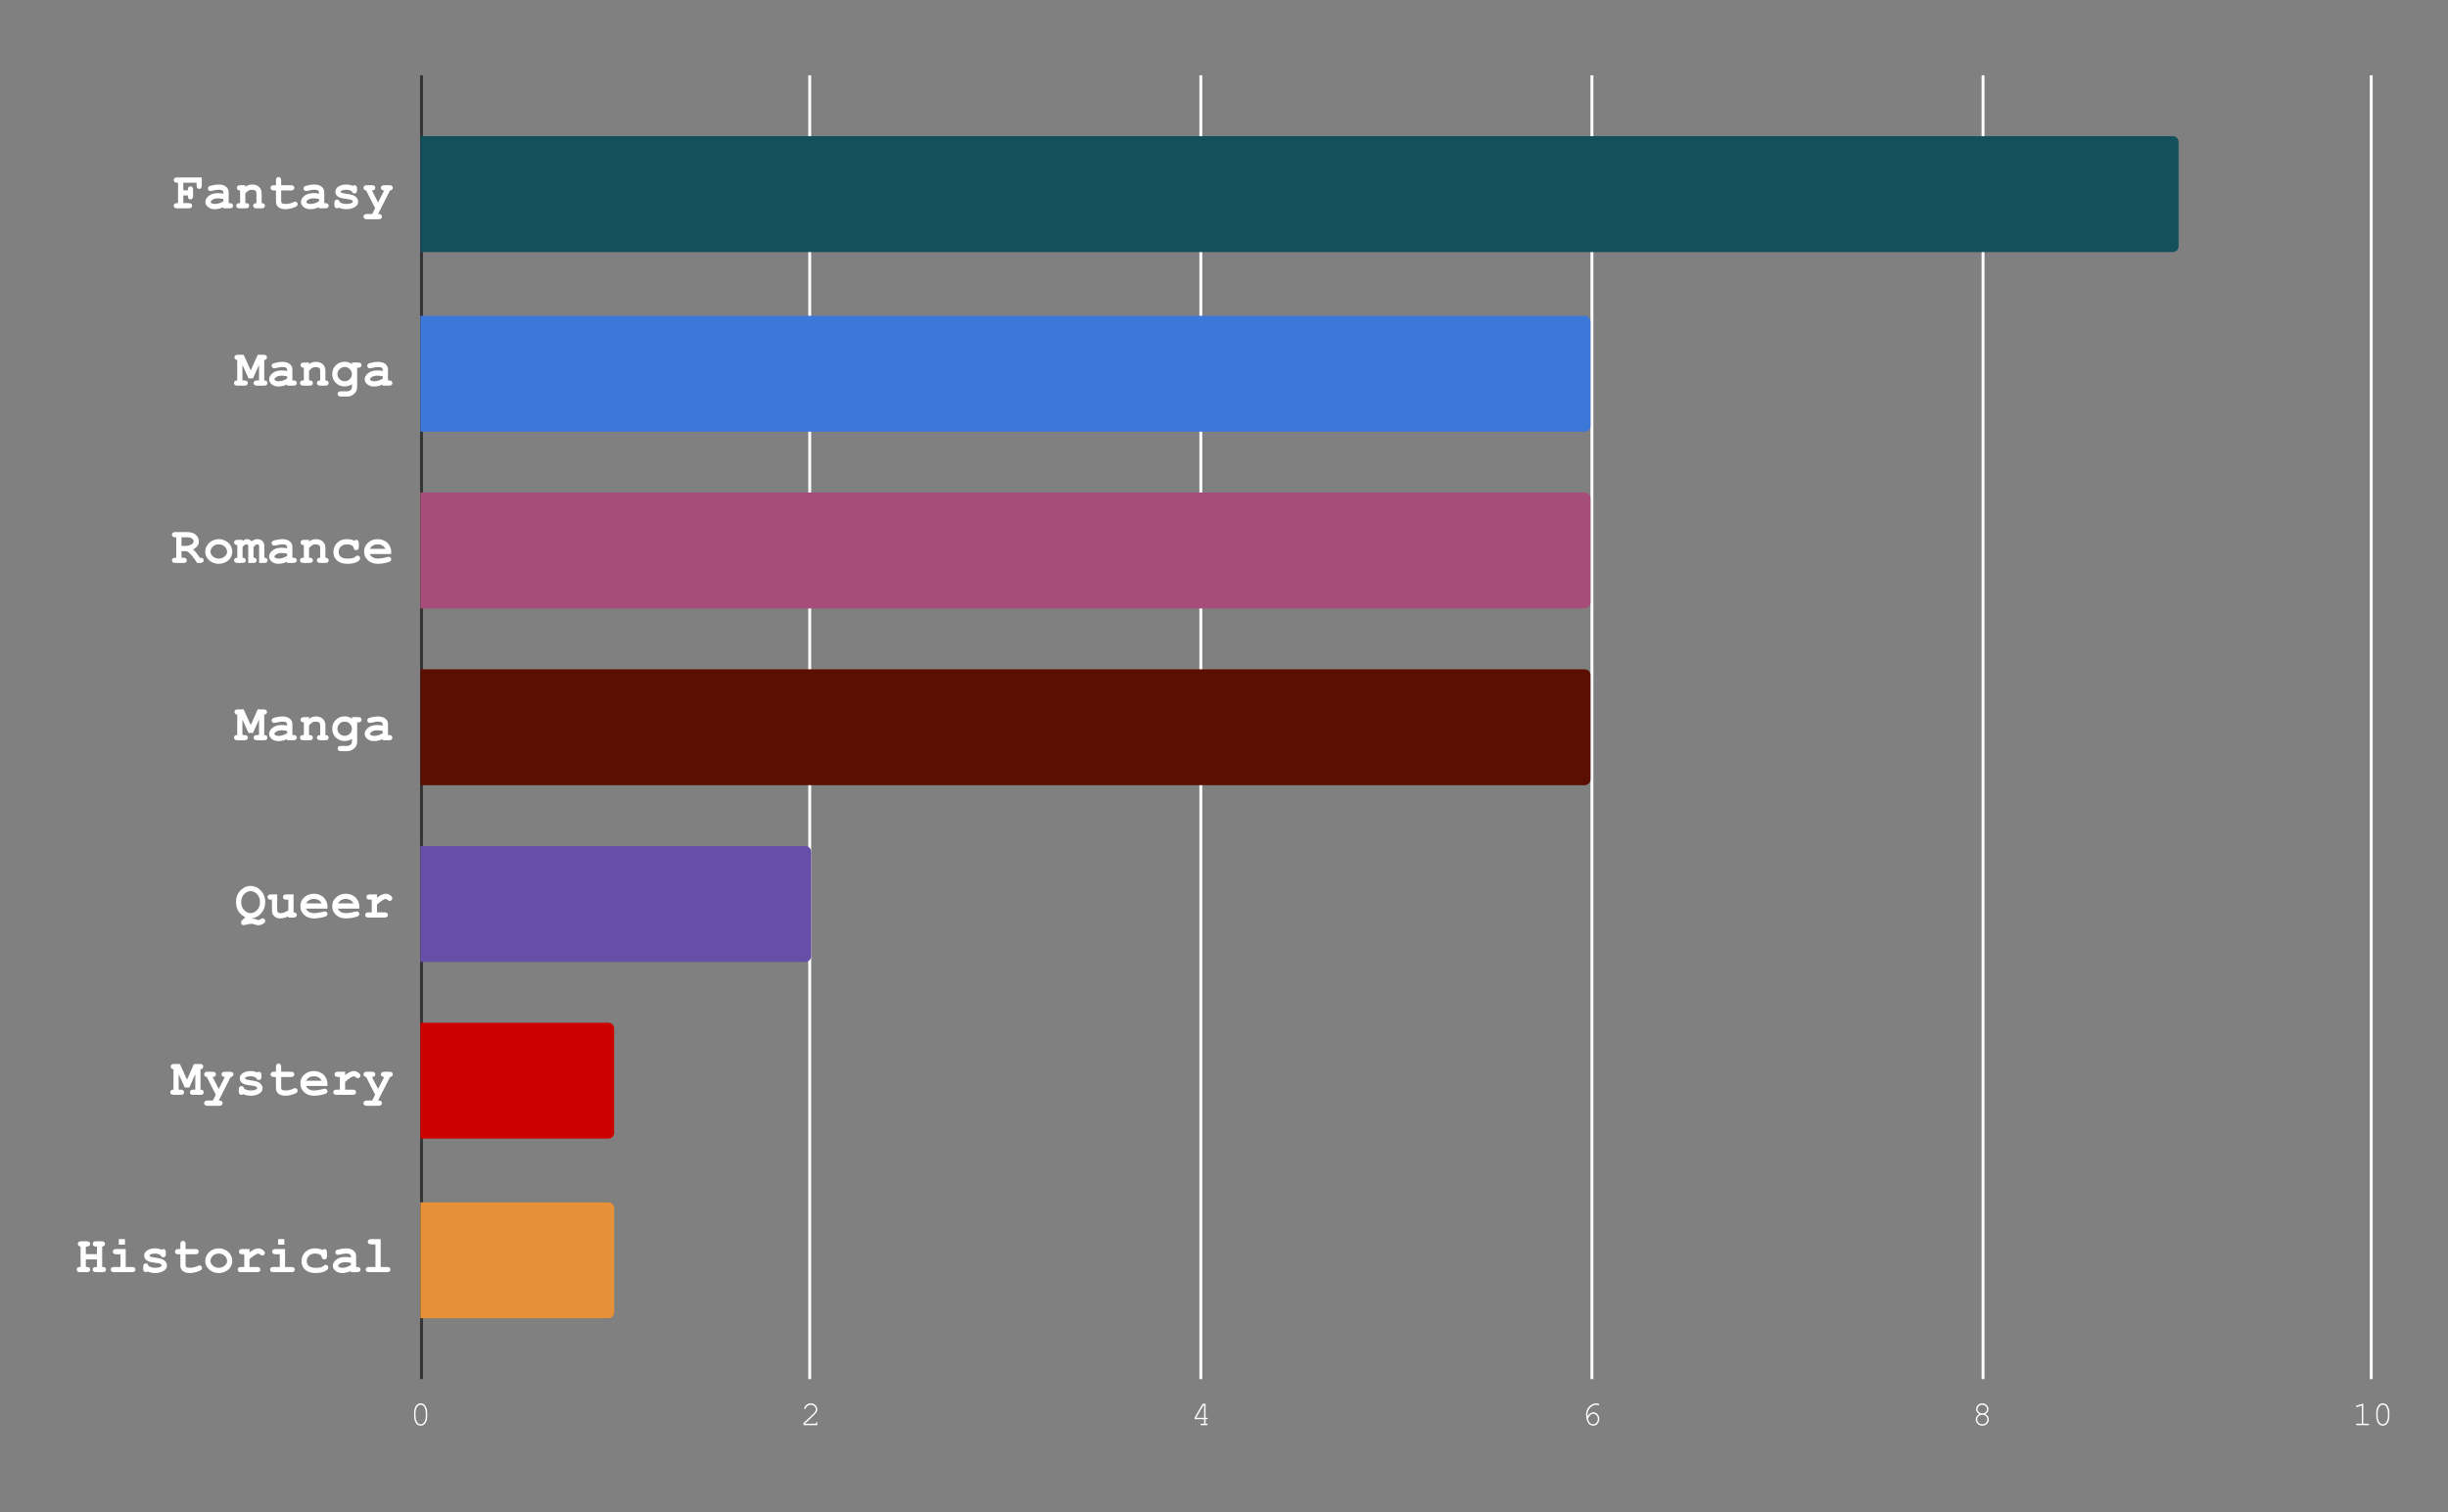 <svg version="1.1" viewBox="0.0 0.0 845.0 522.0" fill="none" stroke="none" stroke-linecap="square" stroke-miterlimit="10" width="845" height="522" xmlns:xlink="http://www.w3.org/1999/xlink" xmlns="http://www.w3.org/2000/svg"><rect x="0.0" y="0.0" width="845.0" height="522.0" fill="#808080" stroke="none"/><path fill="#ffffff" fill-opacity="0.0" d="M0 0L845.0 0L845.0 522.0L0 522.0L0 0Z" fill-rule="nonzero"/><path stroke="#333333" stroke-width="1.0" stroke-linecap="butt" d="M145.5 26.5L145.5 475.5" fill-rule="nonzero"/><path stroke="#ffffff" stroke-width="1.0" stroke-linecap="butt" d="M279.5 26.5L279.5 475.5" fill-rule="nonzero"/><path stroke="#ffffff" stroke-width="1.0" stroke-linecap="butt" d="M414.5 26.5L414.5 475.5" fill-rule="nonzero"/><path stroke="#ffffff" stroke-width="1.0" stroke-linecap="butt" d="M549.5 26.5L549.5 475.5" fill-rule="nonzero"/><path stroke="#ffffff" stroke-width="1.0" stroke-linecap="butt" d="M684.5 26.5L684.5 475.5" fill-rule="nonzero"/><path stroke="#ffffff" stroke-width="1.0" stroke-linecap="butt" d="M818.5 26.5L818.5 475.5" fill-rule="nonzero"/><clipPath id="id_0"><path d="M145.1 26.1L818.9 26.1L818.9 475.9L145.1 475.9L145.1 26.1Z" clip-rule="nonzero"/></clipPath><path stroke="#000000" stroke-width="2.0" stroke-linecap="butt" stroke-opacity="0.0" clip-path="url(#id_0)" d="M145.0 87.0L145.0 47.0L750.0 47.0C751.105 47.0 752.0 47.895 752.0 49.0L752.0 85.0C752.0 86.105 751.105 87.0 750.0 87.0Z" fill-rule="nonzero"/><path fill="#134f5c" clip-path="url(#id_0)" d="M145.0 87.0L145.0 47.0L750.0 47.0C751.105 47.0 752.0 47.895 752.0 49.0L752.0 85.0C752.0 86.105 751.105 87.0 750.0 87.0Z" fill-rule="nonzero"/><path stroke="#000000" stroke-width="2.0" stroke-linecap="butt" stroke-opacity="0.0" clip-path="url(#id_0)" d="M145.0 149.0L145.0 109.0L547.0 109.0C548.105 109.0 549.0 109.895 549.0 111.0L549.0 147.0C549.0 148.105 548.105 149.0 547.0 149.0Z" fill-rule="nonzero"/><path fill="#3c78d8" clip-path="url(#id_0)" d="M145.0 149.0L145.0 109.0L547.0 109.0C548.105 109.0 549.0 109.895 549.0 111.0L549.0 147.0C549.0 148.105 548.105 149.0 547.0 149.0Z" fill-rule="nonzero"/><path stroke="#000000" stroke-width="2.0" stroke-linecap="butt" stroke-opacity="0.0" clip-path="url(#id_0)" d="M145.0 210.0L145.0 170.0L547.0 170.0C548.105 170.0 549.0 170.895 549.0 172.0L549.0 208.0C549.0 209.105 548.105 210.0 547.0 210.0Z" fill-rule="nonzero"/><path fill="#a64d79" clip-path="url(#id_0)" d="M145.0 210.0L145.0 170.0L547.0 170.0C548.105 170.0 549.0 170.895 549.0 172.0L549.0 208.0C549.0 209.105 548.105 210.0 547.0 210.0Z" fill-rule="nonzero"/><path stroke="#000000" stroke-width="2.0" stroke-linecap="butt" stroke-opacity="0.0" clip-path="url(#id_0)" d="M145.0 271.0L145.0 231.0L547.0 231.0C548.105 231.0 549.0 231.895 549.0 233.0L549.0 269.0C549.0 270.105 548.105 271.0 547.0 271.0Z" fill-rule="nonzero"/><path fill="#5b0f00" clip-path="url(#id_0)" d="M145.0 271.0L145.0 231.0L547.0 231.0C548.105 231.0 549.0 231.895 549.0 233.0L549.0 269.0C549.0 270.105 548.105 271.0 547.0 271.0Z" fill-rule="nonzero"/><path stroke="#000000" stroke-width="2.0" stroke-linecap="butt" stroke-opacity="0.0" clip-path="url(#id_0)" d="M145.0 332.0L145.0 292.0L278.0 292.0C279.105 292.0 280.0 292.895 280.0 294.0L280.0 330.0C280.0 331.105 279.105 332.0 278.0 332.0Z" fill-rule="nonzero"/><path fill="#674ea7" clip-path="url(#id_0)" d="M145.0 332.0L145.0 292.0L278.0 292.0C279.105 292.0 280.0 292.895 280.0 294.0L280.0 330.0C280.0 331.105 279.105 332.0 278.0 332.0Z" fill-rule="nonzero"/><path stroke="#000000" stroke-width="2.0" stroke-linecap="butt" stroke-opacity="0.0" clip-path="url(#id_0)" d="M145.0 393.0L145.0 353.0L210.0 353.0C211.105 353.0 212.0 353.895 212.0 355.0L212.0 391.0C212.0 392.105 211.105 393.0 210.0 393.0Z" fill-rule="nonzero"/><path fill="#cc0000" clip-path="url(#id_0)" d="M145.0 393.0L145.0 353.0L210.0 353.0C211.105 353.0 212.0 353.895 212.0 355.0L212.0 391.0C212.0 392.105 211.105 393.0 210.0 393.0Z" fill-rule="nonzero"/><path stroke="#000000" stroke-width="2.0" stroke-linecap="butt" stroke-opacity="0.0" clip-path="url(#id_0)" d="M145.0 455.0L145.0 415.0L210.0 415.0C211.105 415.0 212.0 415.895 212.0 417.0L212.0 453.0C212.0 454.105 211.105 455.0 210.0 455.0Z" fill-rule="nonzero"/><path fill="#e69138" clip-path="url(#id_0)" d="M145.0 455.0L145.0 415.0L210.0 415.0C211.105 415.0 212.0 415.895 212.0 417.0L212.0 453.0C212.0 454.105 211.105 455.0 210.0 455.0Z" fill-rule="nonzero"/><path fill="#ffffff" d="M63.272 67.471L63.272 70.111L65.116 70.111Q65.756 70.111 66.037 70.361Q66.319 70.611 66.319 71.018Q66.319 71.408 66.037 71.658Q65.756 71.908 65.116 71.908L61.178 71.908Q60.538 71.908 60.256 71.658Q59.975 71.408 59.975 71.002Q59.975 70.611 60.256 70.361Q60.538 70.111 61.178 70.111L61.459 70.111L61.459 63.064L61.178 63.064Q60.538 63.064 60.256 62.814Q59.975 62.549 59.975 62.158Q59.975 61.752 60.256 61.502Q60.538 61.252 61.178 61.252L69.662 61.252L69.662 64.002Q69.662 64.643 69.412 64.924Q69.162 65.205 68.756 65.205Q68.366 65.205 68.116 64.939Q67.866 64.658 67.866 64.002L67.866 63.064L63.272 63.064L63.272 65.674L64.85 65.674Q64.85 64.971 64.975 64.768Q65.256 64.33 65.756 64.33Q66.147 64.33 66.397 64.611Q66.647 64.893 66.647 65.533L66.647 67.611Q66.647 68.268 66.397 68.549Q66.147 68.814 65.741 68.814Q65.256 68.814 64.975 68.377Q64.85 68.174 64.85 67.471L63.272 67.471ZM77.116 71.908L77.116 71.486Q76.444 71.846 75.631 72.018Q74.819 72.205 74.147 72.205Q72.694 72.205 71.787 71.439Q70.881 70.674 70.881 69.736Q70.881 68.596 72.037 67.627Q73.194 66.658 75.241 66.658Q76.053 66.658 77.116 66.83L77.116 66.408Q77.116 66.002 76.772 65.752Q76.428 65.486 75.459 65.486Q74.647 65.486 73.381 65.814Q72.897 65.924 72.647 65.924Q72.287 65.924 72.022 65.674Q71.772 65.408 71.772 65.002Q71.772 64.768 71.866 64.611Q71.959 64.439 72.116 64.346Q72.272 64.236 72.772 64.096Q73.444 63.908 74.131 63.799Q74.834 63.689 75.397 63.689Q77.069 63.689 77.991 64.424Q78.928 65.143 78.928 66.393L78.928 70.111L79.225 70.111Q79.881 70.111 80.162 70.361Q80.444 70.611 80.444 71.018Q80.444 71.408 80.162 71.658Q79.881 71.908 79.225 71.908L77.116 71.908ZM77.116 68.689Q76.037 68.471 75.131 68.471Q74.022 68.471 73.241 69.002Q72.741 69.346 72.741 69.705Q72.741 69.955 72.991 70.111Q73.428 70.408 74.194 70.408Q74.834 70.408 75.647 70.158Q76.475 69.893 77.116 69.455L77.116 68.689ZM84.678 63.924L84.678 64.533Q85.162 64.111 85.756 63.908Q86.35 63.689 87.053 63.689Q88.647 63.689 89.584 64.689Q90.319 65.471 90.319 66.752L90.319 70.111Q90.897 70.111 91.162 70.361Q91.444 70.611 91.444 71.018Q91.444 71.408 91.162 71.658Q90.881 71.908 90.225 71.908L88.6 71.908Q87.959 71.908 87.678 71.658Q87.397 71.408 87.397 71.002Q87.397 70.611 87.662 70.361Q87.944 70.111 88.522 70.111L88.522 66.705Q88.522 66.111 88.209 65.846Q87.787 65.486 86.959 65.486Q86.334 65.486 85.866 65.736Q85.397 65.971 84.678 66.752L84.678 70.111Q85.366 70.111 85.569 70.236Q86.006 70.502 86.006 71.018Q86.006 71.408 85.725 71.658Q85.444 71.908 84.803 71.908L82.756 71.908Q82.1 71.908 81.819 71.658Q81.553 71.408 81.553 71.002Q81.553 70.518 81.975 70.236Q82.178 70.111 82.881 70.111L82.881 65.736Q82.303 65.736 82.022 65.486Q81.756 65.221 81.756 64.83Q81.756 64.424 82.037 64.174Q82.319 63.924 82.959 63.924L84.678 63.924ZM97.053 65.736L97.053 69.346Q97.053 69.924 97.287 70.111Q97.662 70.393 98.616 70.393Q99.991 70.393 101.162 69.814Q101.616 69.58 101.866 69.58Q102.209 69.58 102.475 69.846Q102.741 70.111 102.741 70.486Q102.741 70.83 102.459 71.096Q102.022 71.502 100.756 71.861Q99.491 72.205 98.616 72.205Q96.928 72.205 96.084 71.486Q95.256 70.752 95.256 69.689L95.256 65.736L94.6 65.736Q93.959 65.736 93.678 65.486Q93.397 65.221 93.397 64.83Q93.397 64.424 93.678 64.174Q93.959 63.924 94.6 63.924L95.256 63.924L95.256 62.299Q95.256 61.658 95.506 61.377Q95.756 61.096 96.162 61.096Q96.553 61.096 96.803 61.377Q97.053 61.658 97.053 62.299L97.053 63.924L100.381 63.924Q101.037 63.924 101.319 64.174Q101.6 64.424 101.6 64.83Q101.6 65.221 101.319 65.486Q101.037 65.736 100.381 65.736L97.053 65.736ZM110.116 71.908L110.116 71.486Q109.444 71.846 108.631 72.018Q107.819 72.205 107.147 72.205Q105.694 72.205 104.787 71.439Q103.881 70.674 103.881 69.736Q103.881 68.596 105.037 67.627Q106.194 66.658 108.241 66.658Q109.053 66.658 110.116 66.83L110.116 66.408Q110.116 66.002 109.772 65.752Q109.428 65.486 108.459 65.486Q107.647 65.486 106.381 65.814Q105.897 65.924 105.647 65.924Q105.287 65.924 105.022 65.674Q104.772 65.408 104.772 65.002Q104.772 64.768 104.866 64.611Q104.959 64.439 105.116 64.346Q105.272 64.236 105.772 64.096Q106.444 63.908 107.131 63.799Q107.834 63.689 108.397 63.689Q110.069 63.689 110.991 64.424Q111.928 65.143 111.928 66.393L111.928 70.111L112.225 70.111Q112.881 70.111 113.162 70.361Q113.444 70.611 113.444 71.018Q113.444 71.408 113.162 71.658Q112.881 71.908 112.225 71.908L110.116 71.908ZM110.116 68.689Q109.037 68.471 108.131 68.471Q107.022 68.471 106.241 69.002Q105.741 69.346 105.741 69.705Q105.741 69.955 105.991 70.111Q106.428 70.408 107.194 70.408Q107.834 70.408 108.647 70.158Q109.475 69.893 110.116 69.455L110.116 68.689ZM121.444 66.033Q121.006 65.768 120.522 65.627Q120.037 65.486 119.522 65.486Q118.475 65.486 117.85 65.83Q117.584 65.986 117.584 66.158Q117.584 66.361 117.944 66.549Q118.225 66.689 119.209 66.83Q121.006 67.08 121.709 67.314Q122.631 67.643 123.131 68.283Q123.631 68.924 123.631 69.643Q123.631 70.611 122.772 71.252Q121.553 72.205 119.6 72.205Q118.819 72.205 118.147 72.064Q117.491 71.924 116.944 71.658Q116.803 71.783 116.647 71.846Q116.506 71.893 116.35 71.893Q115.928 71.893 115.678 71.627Q115.428 71.346 115.428 70.689L115.428 70.096Q115.428 69.439 115.678 69.158Q115.928 68.877 116.334 68.877Q116.662 68.877 116.881 69.064Q117.1 69.252 117.225 69.689Q117.631 70.033 118.209 70.221Q118.787 70.393 119.553 70.393Q120.787 70.393 121.475 70.002Q121.803 69.814 121.803 69.611Q121.803 69.252 121.334 69.018Q120.866 68.799 119.412 68.643Q117.241 68.408 116.506 67.752Q115.772 67.111 115.772 66.174Q115.772 65.205 116.6 64.564Q117.709 63.689 119.491 63.689Q120.116 63.689 120.694 63.814Q121.272 63.924 121.803 64.174Q121.959 64.049 122.1 63.986Q122.256 63.924 122.381 63.924Q122.756 63.924 122.991 64.205Q123.241 64.486 123.241 65.127L123.241 65.564Q123.241 66.158 123.1 66.377Q122.819 66.768 122.334 66.768Q122.006 66.768 121.756 66.58Q121.522 66.377 121.444 66.033ZM129.491 71.846L126.381 65.736Q125.928 65.674 125.694 65.439Q125.475 65.189 125.475 64.83Q125.475 64.424 125.756 64.174Q126.037 63.924 126.678 63.924L128.319 63.924Q128.975 63.924 129.256 64.174Q129.537 64.424 129.537 64.83Q129.537 65.221 129.256 65.486Q128.975 65.736 128.381 65.736L130.506 69.861L132.616 65.736Q132.037 65.736 131.756 65.486Q131.475 65.221 131.475 64.83Q131.475 64.424 131.756 64.174Q132.037 63.924 132.678 63.924L134.381 63.924Q135.022 63.924 135.303 64.174Q135.584 64.424 135.584 64.83Q135.584 65.189 135.334 65.439Q135.1 65.689 134.631 65.736L130.506 73.861Q131.178 73.861 131.397 74.002Q131.819 74.268 131.819 74.768Q131.819 75.174 131.537 75.424Q131.256 75.674 130.616 75.674L126.678 75.674Q126.037 75.674 125.756 75.424Q125.475 75.174 125.475 74.768Q125.475 74.377 125.756 74.111Q126.037 73.861 126.678 73.861L128.475 73.861L129.491 71.846Z" fill-rule="nonzero"/><path fill="#ffffff" d="M83.678 125.934L83.678 131.309L84.334 131.309Q84.991 131.309 85.256 131.559Q85.537 131.809 85.537 132.215Q85.537 132.605 85.256 132.855Q84.991 133.105 84.334 133.105L81.975 133.105Q81.319 133.105 81.053 132.855Q80.772 132.605 80.772 132.199Q80.772 131.809 81.053 131.559Q81.319 131.309 81.881 131.309L81.881 124.262Q81.412 124.215 81.162 123.965Q80.928 123.715 80.928 123.355Q80.928 122.949 81.194 122.699Q81.475 122.449 82.131 122.449L84.1 122.449L86.553 127.871L88.959 122.449L90.959 122.449Q91.616 122.449 91.881 122.699Q92.162 122.949 92.162 123.355Q92.162 123.715 91.912 123.965Q91.678 124.215 91.209 124.262L91.209 131.309Q91.772 131.309 92.037 131.559Q92.319 131.809 92.319 132.215Q92.319 132.605 92.037 132.855Q91.772 133.105 91.116 133.105L88.741 133.105Q88.1 133.105 87.819 132.855Q87.553 132.605 87.553 132.199Q87.553 131.809 87.819 131.559Q88.1 131.309 88.741 131.309L89.412 131.309L89.412 125.934L87.334 130.574L85.772 130.574L83.678 125.934ZM99.116 133.105L99.116 132.684Q98.444 133.043 97.631 133.215Q96.819 133.402 96.147 133.402Q94.694 133.402 93.787 132.637Q92.881 131.871 92.881 130.934Q92.881 129.793 94.037 128.824Q95.194 127.855 97.241 127.855Q98.053 127.855 99.116 128.027L99.116 127.605Q99.116 127.199 98.772 126.949Q98.428 126.684 97.459 126.684Q96.647 126.684 95.381 127.012Q94.897 127.121 94.647 127.121Q94.287 127.121 94.022 126.871Q93.772 126.605 93.772 126.199Q93.772 125.965 93.866 125.809Q93.959 125.637 94.116 125.543Q94.272 125.434 94.772 125.293Q95.444 125.105 96.131 124.996Q96.834 124.887 97.397 124.887Q99.069 124.887 99.991 125.621Q100.928 126.34 100.928 127.59L100.928 131.309L101.225 131.309Q101.881 131.309 102.162 131.559Q102.444 131.809 102.444 132.215Q102.444 132.605 102.162 132.855Q101.881 133.105 101.225 133.105L99.116 133.105ZM99.116 129.887Q98.037 129.668 97.131 129.668Q96.022 129.668 95.241 130.199Q94.741 130.543 94.741 130.902Q94.741 131.152 94.991 131.309Q95.428 131.605 96.194 131.605Q96.834 131.605 97.647 131.355Q98.475 131.09 99.116 130.652L99.116 129.887ZM106.678 125.121L106.678 125.73Q107.162 125.309 107.756 125.105Q108.35 124.887 109.053 124.887Q110.647 124.887 111.584 125.887Q112.319 126.668 112.319 127.949L112.319 131.309Q112.897 131.309 113.162 131.559Q113.444 131.809 113.444 132.215Q113.444 132.605 113.162 132.855Q112.881 133.105 112.225 133.105L110.6 133.105Q109.959 133.105 109.678 132.855Q109.397 132.605 109.397 132.199Q109.397 131.809 109.662 131.559Q109.944 131.309 110.522 131.309L110.522 127.902Q110.522 127.309 110.209 127.043Q109.787 126.684 108.959 126.684Q108.334 126.684 107.866 126.934Q107.397 127.168 106.678 127.949L106.678 131.309Q107.366 131.309 107.569 131.434Q108.006 131.699 108.006 132.215Q108.006 132.605 107.725 132.855Q107.444 133.105 106.803 133.105L104.756 133.105Q104.1 133.105 103.819 132.855Q103.553 132.605 103.553 132.199Q103.553 131.715 103.975 131.434Q104.178 131.309 104.881 131.309L104.881 126.934Q104.303 126.934 104.022 126.684Q103.756 126.418 103.756 126.027Q103.756 125.621 104.037 125.371Q104.319 125.121 104.959 125.121L106.678 125.121ZM121.491 125.668L121.491 125.121L123.6 125.121Q124.241 125.121 124.522 125.371Q124.803 125.621 124.803 126.027Q124.803 126.418 124.522 126.684Q124.241 126.934 123.6 126.934L123.287 126.934L123.287 133.48Q123.287 134.434 122.881 135.137Q122.491 135.855 121.662 136.355Q120.834 136.871 119.803 136.871L117.756 136.871Q117.1 136.871 116.819 136.621Q116.553 136.371 116.553 135.965Q116.553 135.574 116.819 135.309Q117.1 135.059 117.756 135.059L119.741 135.059Q120.569 135.059 121.022 134.605Q121.491 134.168 121.491 133.48L121.491 132.605Q120.881 132.996 120.256 133.184Q119.647 133.371 118.991 133.371Q117.162 133.371 115.912 132.152Q114.678 130.918 114.678 129.121Q114.678 127.309 115.912 126.09Q117.162 124.855 118.991 124.855Q119.678 124.855 120.303 125.059Q120.928 125.262 121.491 125.668ZM121.475 129.121Q121.475 128.121 120.741 127.402Q120.006 126.668 118.975 126.668Q117.944 126.668 117.209 127.402Q116.475 128.121 116.475 129.121Q116.475 130.121 117.209 130.855Q117.944 131.574 118.975 131.574Q120.006 131.574 120.741 130.855Q121.475 130.121 121.475 129.121ZM132.116 133.105L132.116 132.684Q131.444 133.043 130.631 133.215Q129.819 133.402 129.147 133.402Q127.694 133.402 126.787 132.637Q125.881 131.871 125.881 130.934Q125.881 129.793 127.037 128.824Q128.194 127.855 130.241 127.855Q131.053 127.855 132.116 128.027L132.116 127.605Q132.116 127.199 131.772 126.949Q131.428 126.684 130.459 126.684Q129.647 126.684 128.381 127.012Q127.897 127.121 127.647 127.121Q127.287 127.121 127.022 126.871Q126.772 126.605 126.772 126.199Q126.772 125.965 126.866 125.809Q126.959 125.637 127.116 125.543Q127.272 125.434 127.772 125.293Q128.444 125.105 129.131 124.996Q129.834 124.887 130.397 124.887Q132.069 124.887 132.991 125.621Q133.928 126.34 133.928 127.59L133.928 131.309L134.225 131.309Q134.881 131.309 135.162 131.559Q135.444 131.809 135.444 132.215Q135.444 132.605 135.162 132.855Q134.881 133.105 134.225 133.105L132.116 133.105ZM132.116 129.887Q131.037 129.668 130.131 129.668Q129.022 129.668 128.241 130.199Q127.741 130.543 127.741 130.902Q127.741 131.152 127.991 131.309Q128.428 131.605 129.194 131.605Q129.834 131.605 130.647 131.355Q131.475 131.09 132.116 130.652L132.116 129.887Z" fill-rule="nonzero"/><path fill="#ffffff" d="M62.647 190.24L62.647 192.506L63.288 192.506Q63.944 192.506 64.209 192.756Q64.491 193.006 64.491 193.412Q64.491 193.803 64.209 194.053Q63.944 194.303 63.288 194.303L60.553 194.303Q59.913 194.303 59.631 194.053Q59.35 193.803 59.35 193.396Q59.35 193.006 59.631 192.756Q59.913 192.506 60.553 192.506L60.834 192.506L60.834 185.459L60.553 185.459Q59.913 185.459 59.631 185.209Q59.35 184.943 59.35 184.553Q59.35 184.146 59.631 183.896Q59.913 183.646 60.553 183.646L64.631 183.646Q66.537 183.646 67.584 184.6Q68.647 185.537 68.647 186.896Q68.647 187.74 68.147 188.428Q67.662 189.115 66.662 189.646Q67.241 190.146 67.897 190.943Q68.287 191.443 68.975 192.506Q69.662 192.506 69.881 192.646Q70.287 192.912 70.287 193.412Q70.287 193.803 70.006 194.053Q69.741 194.303 69.084 194.303L68.053 194.303Q65.866 190.912 64.428 190.24L62.647 190.24ZM62.647 188.428L64.053 188.428Q64.834 188.428 65.444 188.193Q66.272 187.881 66.553 187.537Q66.85 187.178 66.85 186.834Q66.85 186.318 66.303 185.896Q65.756 185.459 64.709 185.459L62.647 185.459L62.647 188.428ZM80.178 190.459Q80.178 191.506 79.6 192.475Q79.037 193.443 77.897 194.021Q76.756 194.6 75.522 194.6Q74.287 194.6 73.162 194.037Q72.037 193.459 71.444 192.49Q70.85 191.506 70.85 190.443Q70.85 189.365 71.444 188.334Q72.053 187.287 73.162 186.693Q74.287 186.084 75.522 186.084Q76.741 186.084 77.881 186.693Q79.022 187.303 79.6 188.334Q80.178 189.365 80.178 190.459ZM78.381 190.475Q78.381 189.6 77.756 188.865Q76.897 187.881 75.522 187.881Q74.287 187.881 73.475 188.662Q72.662 189.443 72.662 190.475Q72.662 191.318 73.475 192.053Q74.303 192.787 75.522 192.787Q76.725 192.787 77.553 192.053Q78.381 191.318 78.381 190.475ZM83.725 186.318L83.725 186.834Q84.162 186.396 84.506 186.24Q84.866 186.068 85.334 186.068Q85.725 186.068 86.116 186.271Q86.506 186.459 86.881 186.85Q87.334 186.459 87.819 186.271Q88.303 186.084 88.803 186.084Q89.803 186.084 90.428 186.615Q91.256 187.318 91.256 188.459L91.256 192.506Q91.819 192.506 92.084 192.756Q92.366 193.006 92.366 193.412Q92.366 193.803 92.084 194.053Q91.819 194.303 91.162 194.303L89.444 194.303L89.444 188.615Q89.444 188.209 89.287 188.053Q89.147 187.881 88.85 187.881Q88.537 187.881 88.287 188.037Q87.959 188.271 87.506 188.865L87.506 192.506Q88.069 192.506 88.334 192.756Q88.6 193.006 88.6 193.412Q88.6 193.803 88.334 194.053Q88.069 194.303 87.412 194.303L85.694 194.303L85.694 188.615Q85.694 188.209 85.537 188.053Q85.397 187.881 85.084 187.881Q84.772 187.881 84.459 188.084Q84.147 188.287 83.725 188.865L83.725 192.506Q84.287 192.506 84.553 192.756Q84.834 193.006 84.834 193.412Q84.834 193.803 84.553 194.053Q84.287 194.303 83.631 194.303L82.006 194.303Q81.35 194.303 81.084 194.053Q80.803 193.803 80.803 193.396Q80.803 193.006 81.084 192.756Q81.35 192.506 81.912 192.506L81.912 188.131Q81.35 188.131 81.084 187.881Q80.803 187.615 80.803 187.225Q80.803 186.818 81.084 186.568Q81.35 186.318 82.006 186.318L83.725 186.318ZM99.116 194.303L99.116 193.881Q98.444 194.24 97.631 194.412Q96.819 194.6 96.147 194.6Q94.694 194.6 93.787 193.834Q92.881 193.068 92.881 192.131Q92.881 190.99 94.037 190.021Q95.194 189.053 97.241 189.053Q98.053 189.053 99.116 189.225L99.116 188.803Q99.116 188.396 98.772 188.146Q98.428 187.881 97.459 187.881Q96.647 187.881 95.381 188.209Q94.897 188.318 94.647 188.318Q94.287 188.318 94.022 188.068Q93.772 187.803 93.772 187.396Q93.772 187.162 93.866 187.006Q93.959 186.834 94.116 186.74Q94.272 186.631 94.772 186.49Q95.444 186.303 96.131 186.193Q96.834 186.084 97.397 186.084Q99.069 186.084 99.991 186.818Q100.928 187.537 100.928 188.787L100.928 192.506L101.225 192.506Q101.881 192.506 102.162 192.756Q102.444 193.006 102.444 193.412Q102.444 193.803 102.162 194.053Q101.881 194.303 101.225 194.303L99.116 194.303ZM99.116 191.084Q98.037 190.865 97.131 190.865Q96.022 190.865 95.241 191.396Q94.741 191.74 94.741 192.1Q94.741 192.35 94.991 192.506Q95.428 192.803 96.194 192.803Q96.834 192.803 97.647 192.553Q98.475 192.287 99.116 191.85L99.116 191.084ZM106.678 186.318L106.678 186.928Q107.162 186.506 107.756 186.303Q108.35 186.084 109.053 186.084Q110.647 186.084 111.584 187.084Q112.319 187.865 112.319 189.146L112.319 192.506Q112.897 192.506 113.162 192.756Q113.444 193.006 113.444 193.412Q113.444 193.803 113.162 194.053Q112.881 194.303 112.225 194.303L110.6 194.303Q109.959 194.303 109.678 194.053Q109.397 193.803 109.397 193.396Q109.397 193.006 109.662 192.756Q109.944 192.506 110.522 192.506L110.522 189.1Q110.522 188.506 110.209 188.24Q109.787 187.881 108.959 187.881Q108.334 187.881 107.866 188.131Q107.397 188.365 106.678 189.146L106.678 192.506Q107.366 192.506 107.569 192.631Q108.006 192.896 108.006 193.412Q108.006 193.803 107.725 194.053Q107.444 194.303 106.803 194.303L104.756 194.303Q104.1 194.303 103.819 194.053Q103.553 193.803 103.553 193.396Q103.553 192.912 103.975 192.631Q104.178 192.506 104.881 192.506L104.881 188.131Q104.303 188.131 104.022 187.881Q103.756 187.615 103.756 187.225Q103.756 186.818 104.037 186.568Q104.319 186.318 104.959 186.318L106.678 186.318ZM122.303 186.646Q122.631 186.334 122.975 186.334Q123.366 186.334 123.616 186.615Q123.866 186.896 123.866 187.537L123.866 188.693Q123.866 189.35 123.616 189.631Q123.366 189.896 122.959 189.896Q122.584 189.896 122.334 189.678Q122.147 189.521 122.037 189.037Q121.944 188.553 121.537 188.303Q120.819 187.881 119.709 187.881Q118.444 187.881 117.662 188.631Q116.897 189.381 116.897 190.521Q116.897 191.584 117.631 192.193Q118.381 192.803 120.1 192.803Q121.225 192.803 121.928 192.568Q122.35 192.428 122.725 192.1Q123.116 191.756 123.412 191.756Q123.787 191.756 124.053 192.037Q124.319 192.303 124.319 192.662Q124.319 193.271 123.506 193.803Q122.287 194.6 119.959 194.6Q117.85 194.6 116.678 193.725Q115.1 192.568 115.1 190.537Q115.1 188.6 116.381 187.35Q117.662 186.084 119.741 186.084Q120.475 186.084 121.116 186.225Q121.772 186.365 122.303 186.646ZM135.022 191.225L127.631 191.225Q127.912 191.928 128.631 192.365Q129.35 192.787 130.569 192.787Q131.569 192.787 133.225 192.365Q133.912 192.178 134.178 192.178Q134.537 192.178 134.787 192.443Q135.037 192.693 135.037 193.084Q135.037 193.428 134.772 193.678Q134.412 194.006 133.053 194.303Q131.694 194.6 130.428 194.6Q128.272 194.6 126.975 193.381Q125.678 192.146 125.678 190.365Q125.678 188.459 127.084 187.271Q128.491 186.084 130.319 186.084Q131.412 186.084 132.319 186.475Q133.241 186.865 133.694 187.303Q134.334 187.959 134.741 188.912Q135.022 189.584 135.022 190.459L135.022 191.225ZM133.022 189.428Q132.616 188.646 131.944 188.271Q131.272 187.881 130.35 187.881Q129.444 187.881 128.772 188.271Q128.1 188.646 127.678 189.428L133.022 189.428Z" fill-rule="nonzero"/><path fill="#ffffff" d="M83.678 248.328L83.678 253.703L84.334 253.703Q84.991 253.703 85.256 253.953Q85.537 254.203 85.537 254.609Q85.537 255.0 85.256 255.25Q84.991 255.5 84.334 255.5L81.975 255.5Q81.319 255.5 81.053 255.25Q80.772 255.0 80.772 254.594Q80.772 254.203 81.053 253.953Q81.319 253.703 81.881 253.703L81.881 246.656Q81.412 246.609 81.162 246.359Q80.928 246.109 80.928 245.75Q80.928 245.344 81.194 245.094Q81.475 244.844 82.131 244.844L84.1 244.844L86.553 250.266L88.959 244.844L90.959 244.844Q91.616 244.844 91.881 245.094Q92.162 245.344 92.162 245.75Q92.162 246.109 91.912 246.359Q91.678 246.609 91.209 246.656L91.209 253.703Q91.772 253.703 92.037 253.953Q92.319 254.203 92.319 254.609Q92.319 255.0 92.037 255.25Q91.772 255.5 91.116 255.5L88.741 255.5Q88.1 255.5 87.819 255.25Q87.553 255.0 87.553 254.594Q87.553 254.203 87.819 253.953Q88.1 253.703 88.741 253.703L89.412 253.703L89.412 248.328L87.334 252.969L85.772 252.969L83.678 248.328ZM99.116 255.5L99.116 255.078Q98.444 255.438 97.631 255.609Q96.819 255.797 96.147 255.797Q94.694 255.797 93.787 255.031Q92.881 254.266 92.881 253.328Q92.881 252.188 94.037 251.219Q95.194 250.25 97.241 250.25Q98.053 250.25 99.116 250.422L99.116 250.0Q99.116 249.594 98.772 249.344Q98.428 249.078 97.459 249.078Q96.647 249.078 95.381 249.406Q94.897 249.516 94.647 249.516Q94.287 249.516 94.022 249.266Q93.772 249.0 93.772 248.594Q93.772 248.359 93.866 248.203Q93.959 248.031 94.116 247.938Q94.272 247.828 94.772 247.688Q95.444 247.5 96.131 247.391Q96.834 247.281 97.397 247.281Q99.069 247.281 99.991 248.016Q100.928 248.734 100.928 249.984L100.928 253.703L101.225 253.703Q101.881 253.703 102.162 253.953Q102.444 254.203 102.444 254.609Q102.444 255.0 102.162 255.25Q101.881 255.5 101.225 255.5L99.116 255.5ZM99.116 252.281Q98.037 252.062 97.131 252.062Q96.022 252.062 95.241 252.594Q94.741 252.938 94.741 253.297Q94.741 253.547 94.991 253.703Q95.428 254.0 96.194 254.0Q96.834 254.0 97.647 253.75Q98.475 253.484 99.116 253.047L99.116 252.281ZM106.678 247.516L106.678 248.125Q107.162 247.703 107.756 247.5Q108.35 247.281 109.053 247.281Q110.647 247.281 111.584 248.281Q112.319 249.062 112.319 250.344L112.319 253.703Q112.897 253.703 113.162 253.953Q113.444 254.203 113.444 254.609Q113.444 255.0 113.162 255.25Q112.881 255.5 112.225 255.5L110.6 255.5Q109.959 255.5 109.678 255.25Q109.397 255.0 109.397 254.594Q109.397 254.203 109.662 253.953Q109.944 253.703 110.522 253.703L110.522 250.297Q110.522 249.703 110.209 249.438Q109.787 249.078 108.959 249.078Q108.334 249.078 107.866 249.328Q107.397 249.562 106.678 250.344L106.678 253.703Q107.366 253.703 107.569 253.828Q108.006 254.094 108.006 254.609Q108.006 255.0 107.725 255.25Q107.444 255.5 106.803 255.5L104.756 255.5Q104.1 255.5 103.819 255.25Q103.553 255.0 103.553 254.594Q103.553 254.109 103.975 253.828Q104.178 253.703 104.881 253.703L104.881 249.328Q104.303 249.328 104.022 249.078Q103.756 248.812 103.756 248.422Q103.756 248.016 104.037 247.766Q104.319 247.516 104.959 247.516L106.678 247.516ZM121.491 248.062L121.491 247.516L123.6 247.516Q124.241 247.516 124.522 247.766Q124.803 248.016 124.803 248.422Q124.803 248.812 124.522 249.078Q124.241 249.328 123.6 249.328L123.287 249.328L123.287 255.875Q123.287 256.828 122.881 257.531Q122.491 258.25 121.662 258.75Q120.834 259.266 119.803 259.266L117.756 259.266Q117.1 259.266 116.819 259.016Q116.553 258.766 116.553 258.359Q116.553 257.969 116.819 257.703Q117.1 257.453 117.756 257.453L119.741 257.453Q120.569 257.453 121.022 257.0Q121.491 256.562 121.491 255.875L121.491 255.0Q120.881 255.391 120.256 255.578Q119.647 255.766 118.991 255.766Q117.162 255.766 115.912 254.547Q114.678 253.312 114.678 251.516Q114.678 249.703 115.912 248.484Q117.162 247.25 118.991 247.25Q119.678 247.25 120.303 247.453Q120.928 247.656 121.491 248.062ZM121.475 251.516Q121.475 250.516 120.741 249.797Q120.006 249.062 118.975 249.062Q117.944 249.062 117.209 249.797Q116.475 250.516 116.475 251.516Q116.475 252.516 117.209 253.25Q117.944 253.969 118.975 253.969Q120.006 253.969 120.741 253.25Q121.475 252.516 121.475 251.516ZM132.116 255.5L132.116 255.078Q131.444 255.438 130.631 255.609Q129.819 255.797 129.147 255.797Q127.694 255.797 126.787 255.031Q125.881 254.266 125.881 253.328Q125.881 252.188 127.037 251.219Q128.194 250.25 130.241 250.25Q131.053 250.25 132.116 250.422L132.116 250.0Q132.116 249.594 131.772 249.344Q131.428 249.078 130.459 249.078Q129.647 249.078 128.381 249.406Q127.897 249.516 127.647 249.516Q127.287 249.516 127.022 249.266Q126.772 249.0 126.772 248.594Q126.772 248.359 126.866 248.203Q126.959 248.031 127.116 247.938Q127.272 247.828 127.772 247.688Q128.444 247.5 129.131 247.391Q129.834 247.281 130.397 247.281Q132.069 247.281 132.991 248.016Q133.928 248.734 133.928 249.984L133.928 253.703L134.225 253.703Q134.881 253.703 135.162 253.953Q135.444 254.203 135.444 254.609Q135.444 255.0 135.162 255.25Q134.881 255.5 134.225 255.5L132.116 255.5ZM132.116 252.281Q131.037 252.062 130.131 252.062Q129.022 252.062 128.241 252.594Q127.741 252.938 127.741 253.297Q127.741 253.547 127.991 253.703Q128.428 254.0 129.194 254.0Q129.834 254.0 130.647 253.75Q131.475 253.484 132.116 253.047L132.116 252.281Z" fill-rule="nonzero"/><path fill="#ffffff" d="M86.912 316.947L86.866 317.025Q87.803 317.025 88.616 317.4Q88.944 317.557 89.162 317.557Q89.491 317.557 89.944 317.26Q90.397 316.963 90.662 316.963Q91.037 316.963 91.287 317.213Q91.553 317.479 91.553 317.869Q91.553 318.338 91.069 318.682Q90.116 319.354 89.147 319.354Q88.662 319.354 88.162 319.166Q87.35 318.854 86.881 318.854Q86.116 318.854 84.553 319.244Q84.225 319.322 84.037 319.322Q83.694 319.322 83.428 319.057Q83.178 318.791 83.178 318.385Q83.178 318.041 83.522 317.697L84.678 316.572Q83.256 315.963 82.35 314.572Q81.459 313.182 81.459 311.369Q81.459 308.744 83.256 307.104Q84.694 305.775 86.491 305.775Q88.303 305.775 89.756 307.104Q91.553 308.744 91.553 311.369Q91.553 313.619 90.178 315.197Q88.819 316.76 86.912 316.947ZM89.756 311.369Q89.756 309.729 88.756 308.65Q87.756 307.572 86.491 307.572Q85.241 307.572 84.241 308.65Q83.256 309.729 83.256 311.369Q83.256 313.01 84.241 314.088Q85.241 315.166 86.491 315.166Q87.756 315.166 88.756 314.088Q89.756 313.01 89.756 311.369ZM101.334 308.713L101.334 314.9Q101.897 314.9 102.162 315.15Q102.444 315.4 102.444 315.807Q102.444 316.197 102.162 316.447Q101.897 316.697 101.241 316.697L99.522 316.697L99.522 316.291Q98.756 316.635 98.053 316.807Q97.35 316.994 96.709 316.994Q95.834 316.994 95.178 316.619Q94.522 316.244 94.147 315.588Q93.881 315.104 93.881 314.4L93.881 310.525L93.569 310.525Q92.912 310.525 92.631 310.275Q92.366 310.01 92.366 309.619Q92.366 309.213 92.631 308.963Q92.912 308.713 93.569 308.713L95.678 308.713L95.678 314.072Q95.678 314.65 95.944 314.916Q96.225 315.182 96.803 315.182Q97.35 315.182 97.975 314.979Q98.6 314.76 99.522 314.197L99.522 310.525L98.881 310.525Q98.225 310.525 97.944 310.275Q97.678 310.01 97.678 309.619Q97.678 309.213 97.944 308.963Q98.225 308.713 98.881 308.713L101.334 308.713ZM113.022 313.619L105.631 313.619Q105.912 314.322 106.631 314.76Q107.35 315.182 108.569 315.182Q109.569 315.182 111.225 314.76Q111.912 314.572 112.178 314.572Q112.537 314.572 112.787 314.838Q113.037 315.088 113.037 315.479Q113.037 315.822 112.772 316.072Q112.412 316.4 111.053 316.697Q109.694 316.994 108.428 316.994Q106.272 316.994 104.975 315.775Q103.678 314.541 103.678 312.76Q103.678 310.854 105.084 309.666Q106.491 308.479 108.319 308.479Q109.412 308.479 110.319 308.869Q111.241 309.26 111.694 309.697Q112.334 310.354 112.741 311.307Q113.022 311.979 113.022 312.854L113.022 313.619ZM111.022 311.822Q110.616 311.041 109.944 310.666Q109.272 310.275 108.35 310.275Q107.444 310.275 106.772 310.666Q106.1 311.041 105.678 311.822L111.022 311.822ZM124.022 313.619L116.631 313.619Q116.912 314.322 117.631 314.76Q118.35 315.182 119.569 315.182Q120.569 315.182 122.225 314.76Q122.912 314.572 123.178 314.572Q123.537 314.572 123.787 314.838Q124.037 315.088 124.037 315.479Q124.037 315.822 123.772 316.072Q123.412 316.4 122.053 316.697Q120.694 316.994 119.428 316.994Q117.272 316.994 115.975 315.775Q114.678 314.541 114.678 312.76Q114.678 310.854 116.084 309.666Q117.491 308.479 119.319 308.479Q120.412 308.479 121.319 308.869Q122.241 309.26 122.694 309.697Q123.334 310.354 123.741 311.307Q124.022 311.979 124.022 312.854L124.022 313.619ZM122.022 311.822Q121.616 311.041 120.944 310.666Q120.272 310.275 119.35 310.275Q118.444 310.275 117.772 310.666Q117.1 311.041 116.678 311.822L122.022 311.822ZM130.131 308.713L130.131 309.838Q131.256 309.025 131.912 308.76Q132.569 308.479 133.147 308.479Q134.022 308.479 134.85 309.135Q135.412 309.572 135.412 310.025Q135.412 310.416 135.147 310.682Q134.881 310.947 134.491 310.947Q134.162 310.947 133.787 310.619Q133.428 310.275 133.131 310.275Q132.756 310.275 132.006 310.76Q131.256 311.229 130.131 312.182L130.131 314.9L132.694 314.9Q133.35 314.9 133.616 315.15Q133.897 315.4 133.897 315.807Q133.897 316.197 133.616 316.447Q133.35 316.697 132.694 316.697L127.256 316.697Q126.6 316.697 126.319 316.447Q126.053 316.197 126.053 315.791Q126.053 315.4 126.319 315.15Q126.6 314.9 127.256 314.9L128.319 314.9L128.319 310.525L127.678 310.525Q127.022 310.525 126.741 310.275Q126.475 310.01 126.475 309.619Q126.475 309.213 126.741 308.963Q127.022 308.713 127.678 308.713L130.131 308.713Z" fill-rule="nonzero"/><path fill="#ffffff" d="M61.678 370.723L61.678 376.098L62.334 376.098Q62.991 376.098 63.256 376.348Q63.538 376.598 63.538 377.004Q63.538 377.395 63.256 377.645Q62.991 377.895 62.334 377.895L59.975 377.895Q59.319 377.895 59.053 377.645Q58.772 377.395 58.772 376.988Q58.772 376.598 59.053 376.348Q59.319 376.098 59.881 376.098L59.881 369.051Q59.413 369.004 59.163 368.754Q58.928 368.504 58.928 368.145Q58.928 367.738 59.194 367.488Q59.475 367.238 60.131 367.238L62.1 367.238L64.553 372.66L66.959 367.238L68.959 367.238Q69.616 367.238 69.881 367.488Q70.162 367.738 70.162 368.145Q70.162 368.504 69.912 368.754Q69.678 369.004 69.209 369.051L69.209 376.098Q69.772 376.098 70.037 376.348Q70.319 376.598 70.319 377.004Q70.319 377.395 70.037 377.645Q69.772 377.895 69.116 377.895L66.741 377.895Q66.1 377.895 65.819 377.645Q65.553 377.395 65.553 376.988Q65.553 376.598 65.819 376.348Q66.1 376.098 66.741 376.098L67.412 376.098L67.412 370.723L65.334 375.363L63.772 375.363L61.678 370.723ZM74.491 377.832L71.381 371.723Q70.928 371.66 70.694 371.426Q70.475 371.176 70.475 370.816Q70.475 370.41 70.756 370.16Q71.037 369.91 71.678 369.91L73.319 369.91Q73.975 369.91 74.256 370.16Q74.537 370.41 74.537 370.816Q74.537 371.207 74.256 371.473Q73.975 371.723 73.381 371.723L75.506 375.848L77.616 371.723Q77.037 371.723 76.756 371.473Q76.475 371.207 76.475 370.816Q76.475 370.41 76.756 370.16Q77.037 369.91 77.678 369.91L79.381 369.91Q80.022 369.91 80.303 370.16Q80.584 370.41 80.584 370.816Q80.584 371.176 80.334 371.426Q80.1 371.676 79.631 371.723L75.506 379.848Q76.178 379.848 76.397 379.988Q76.819 380.254 76.819 380.754Q76.819 381.16 76.537 381.41Q76.256 381.66 75.616 381.66L71.678 381.66Q71.037 381.66 70.756 381.41Q70.475 381.16 70.475 380.754Q70.475 380.363 70.756 380.098Q71.037 379.848 71.678 379.848L73.475 379.848L74.491 377.832ZM88.444 372.02Q88.006 371.754 87.522 371.613Q87.037 371.473 86.522 371.473Q85.475 371.473 84.85 371.816Q84.584 371.973 84.584 372.145Q84.584 372.348 84.944 372.535Q85.225 372.676 86.209 372.816Q88.006 373.066 88.709 373.301Q89.631 373.629 90.131 374.27Q90.631 374.91 90.631 375.629Q90.631 376.598 89.772 377.238Q88.553 378.191 86.6 378.191Q85.819 378.191 85.147 378.051Q84.491 377.91 83.944 377.645Q83.803 377.77 83.647 377.832Q83.506 377.879 83.35 377.879Q82.928 377.879 82.678 377.613Q82.428 377.332 82.428 376.676L82.428 376.082Q82.428 375.426 82.678 375.145Q82.928 374.863 83.334 374.863Q83.662 374.863 83.881 375.051Q84.1 375.238 84.225 375.676Q84.631 376.02 85.209 376.207Q85.787 376.379 86.553 376.379Q87.787 376.379 88.475 375.988Q88.803 375.801 88.803 375.598Q88.803 375.238 88.334 375.004Q87.866 374.785 86.412 374.629Q84.241 374.395 83.506 373.738Q82.772 373.098 82.772 372.16Q82.772 371.191 83.6 370.551Q84.709 369.676 86.491 369.676Q87.116 369.676 87.694 369.801Q88.272 369.91 88.803 370.16Q88.959 370.035 89.1 369.973Q89.256 369.91 89.381 369.91Q89.756 369.91 89.991 370.191Q90.241 370.473 90.241 371.113L90.241 371.551Q90.241 372.145 90.1 372.363Q89.819 372.754 89.334 372.754Q89.006 372.754 88.756 372.566Q88.522 372.363 88.444 372.02ZM97.053 371.723L97.053 375.332Q97.053 375.91 97.287 376.098Q97.662 376.379 98.616 376.379Q99.991 376.379 101.162 375.801Q101.616 375.566 101.866 375.566Q102.209 375.566 102.475 375.832Q102.741 376.098 102.741 376.473Q102.741 376.816 102.459 377.082Q102.022 377.488 100.756 377.848Q99.491 378.191 98.616 378.191Q96.928 378.191 96.084 377.473Q95.256 376.738 95.256 375.676L95.256 371.723L94.6 371.723Q93.959 371.723 93.678 371.473Q93.397 371.207 93.397 370.816Q93.397 370.41 93.678 370.16Q93.959 369.91 94.6 369.91L95.256 369.91L95.256 368.285Q95.256 367.645 95.506 367.363Q95.756 367.082 96.162 367.082Q96.553 367.082 96.803 367.363Q97.053 367.645 97.053 368.285L97.053 369.91L100.381 369.91Q101.037 369.91 101.319 370.16Q101.6 370.41 101.6 370.816Q101.6 371.207 101.319 371.473Q101.037 371.723 100.381 371.723L97.053 371.723ZM113.022 374.816L105.631 374.816Q105.912 375.52 106.631 375.957Q107.35 376.379 108.569 376.379Q109.569 376.379 111.225 375.957Q111.912 375.77 112.178 375.77Q112.537 375.77 112.787 376.035Q113.037 376.285 113.037 376.676Q113.037 377.02 112.772 377.27Q112.412 377.598 111.053 377.895Q109.694 378.191 108.428 378.191Q106.272 378.191 104.975 376.973Q103.678 375.738 103.678 373.957Q103.678 372.051 105.084 370.863Q106.491 369.676 108.319 369.676Q109.412 369.676 110.319 370.066Q111.241 370.457 111.694 370.895Q112.334 371.551 112.741 372.504Q113.022 373.176 113.022 374.051L113.022 374.816ZM111.022 373.02Q110.616 372.238 109.944 371.863Q109.272 371.473 108.35 371.473Q107.444 371.473 106.772 371.863Q106.1 372.238 105.678 373.02L111.022 373.02ZM119.131 369.91L119.131 371.035Q120.256 370.223 120.912 369.957Q121.569 369.676 122.147 369.676Q123.022 369.676 123.85 370.332Q124.412 370.77 124.412 371.223Q124.412 371.613 124.147 371.879Q123.881 372.145 123.491 372.145Q123.162 372.145 122.787 371.816Q122.428 371.473 122.131 371.473Q121.756 371.473 121.006 371.957Q120.256 372.426 119.131 373.379L119.131 376.098L121.694 376.098Q122.35 376.098 122.616 376.348Q122.897 376.598 122.897 377.004Q122.897 377.395 122.616 377.645Q122.35 377.895 121.694 377.895L116.256 377.895Q115.6 377.895 115.319 377.645Q115.053 377.395 115.053 376.988Q115.053 376.598 115.319 376.348Q115.6 376.098 116.256 376.098L117.319 376.098L117.319 371.723L116.678 371.723Q116.022 371.723 115.741 371.473Q115.475 371.207 115.475 370.816Q115.475 370.41 115.741 370.16Q116.022 369.91 116.678 369.91L119.131 369.91ZM129.491 377.832L126.381 371.723Q125.928 371.66 125.694 371.426Q125.475 371.176 125.475 370.816Q125.475 370.41 125.756 370.16Q126.037 369.91 126.678 369.91L128.319 369.91Q128.975 369.91 129.256 370.16Q129.537 370.41 129.537 370.816Q129.537 371.207 129.256 371.473Q128.975 371.723 128.381 371.723L130.506 375.848L132.616 371.723Q132.037 371.723 131.756 371.473Q131.475 371.207 131.475 370.816Q131.475 370.41 131.756 370.16Q132.037 369.91 132.678 369.91L134.381 369.91Q135.022 369.91 135.303 370.16Q135.584 370.41 135.584 370.816Q135.584 371.176 135.334 371.426Q135.1 371.676 134.631 371.723L130.506 379.848Q131.178 379.848 131.397 379.988Q131.819 380.254 131.819 380.754Q131.819 381.16 131.537 381.41Q131.256 381.66 130.616 381.66L126.678 381.66Q126.037 381.66 125.756 381.41Q125.475 381.16 125.475 380.754Q125.475 380.363 125.756 380.098Q126.037 379.848 126.678 379.848L128.475 379.848L129.491 377.832Z" fill-rule="nonzero"/><path fill="#ffffff" d="M33.475 434.686L29.631 434.686L29.631 437.295L29.913 437.295Q30.553 437.295 30.834 437.545Q31.116 437.795 31.116 438.201Q31.116 438.592 30.834 438.842Q30.553 439.092 29.913 439.092L27.694 439.092Q27.053 439.092 26.772 438.842Q26.491 438.592 26.491 438.186Q26.491 437.701 26.928 437.42Q27.131 437.279 27.819 437.295L27.819 430.248Q27.35 430.201 27.1 429.951Q26.866 429.701 26.866 429.342Q26.866 428.936 27.131 428.686Q27.413 428.436 28.069 428.436L29.913 428.436Q30.553 428.436 30.834 428.686Q31.116 428.936 31.116 429.342Q31.116 429.732 30.834 429.998Q30.553 430.248 29.913 430.248L29.631 430.248L29.631 432.873L33.475 432.873L33.475 430.248L33.194 430.248Q32.538 430.248 32.256 429.998Q31.991 429.732 31.991 429.342Q31.991 428.936 32.256 428.686Q32.538 428.436 33.194 428.436L35.038 428.436Q35.678 428.436 35.959 428.686Q36.241 428.936 36.241 429.342Q36.241 429.701 35.991 429.951Q35.756 430.201 35.272 430.248L35.272 437.295Q35.975 437.295 36.178 437.42Q36.6 437.701 36.6 438.201Q36.6 438.592 36.319 438.842Q36.053 439.092 35.397 439.092L33.194 439.092Q32.538 439.092 32.256 438.842Q31.991 438.592 31.991 438.186Q31.991 437.795 32.272 437.545Q32.553 437.295 33.194 437.295L33.475 437.295L33.475 434.686ZM43.147 427.686L43.147 429.592L41.006 429.592L41.006 427.686L43.147 427.686ZM43.397 431.107L43.397 437.295L45.553 437.295Q46.209 437.295 46.475 437.545Q46.756 437.795 46.756 438.201Q46.756 438.592 46.475 438.842Q46.209 439.092 45.553 439.092L39.428 439.092Q38.772 439.092 38.491 438.842Q38.225 438.592 38.225 438.186Q38.225 437.795 38.491 437.545Q38.772 437.295 39.428 437.295L41.584 437.295L41.584 432.92L40.147 432.92Q39.506 432.92 39.225 432.67Q38.944 432.404 38.944 432.014Q38.944 431.607 39.209 431.357Q39.491 431.107 40.147 431.107L43.397 431.107ZM55.444 433.217Q55.006 432.951 54.522 432.811Q54.038 432.67 53.522 432.67Q52.475 432.67 51.85 433.014Q51.584 433.17 51.584 433.342Q51.584 433.545 51.944 433.732Q52.225 433.873 53.209 434.014Q55.006 434.264 55.709 434.498Q56.631 434.826 57.131 435.467Q57.631 436.107 57.631 436.826Q57.631 437.795 56.772 438.436Q55.553 439.389 53.6 439.389Q52.819 439.389 52.147 439.248Q51.491 439.107 50.944 438.842Q50.803 438.967 50.647 439.029Q50.506 439.076 50.35 439.076Q49.928 439.076 49.678 438.811Q49.428 438.529 49.428 437.873L49.428 437.279Q49.428 436.623 49.678 436.342Q49.928 436.061 50.334 436.061Q50.663 436.061 50.881 436.248Q51.1 436.436 51.225 436.873Q51.631 437.217 52.209 437.404Q52.788 437.576 53.553 437.576Q54.788 437.576 55.475 437.186Q55.803 436.998 55.803 436.795Q55.803 436.436 55.334 436.201Q54.866 435.982 53.413 435.826Q51.241 435.592 50.506 434.936Q49.772 434.295 49.772 433.357Q49.772 432.389 50.6 431.748Q51.709 430.873 53.491 430.873Q54.116 430.873 54.694 430.998Q55.272 431.107 55.803 431.357Q55.959 431.232 56.1 431.17Q56.256 431.107 56.381 431.107Q56.756 431.107 56.991 431.389Q57.241 431.67 57.241 432.311L57.241 432.748Q57.241 433.342 57.1 433.561Q56.819 433.951 56.334 433.951Q56.006 433.951 55.756 433.764Q55.522 433.561 55.444 433.217ZM64.053 432.92L64.053 436.529Q64.053 437.107 64.287 437.295Q64.662 437.576 65.616 437.576Q66.991 437.576 68.162 436.998Q68.616 436.764 68.866 436.764Q69.209 436.764 69.475 437.029Q69.741 437.295 69.741 437.67Q69.741 438.014 69.459 438.279Q69.022 438.686 67.756 439.045Q66.491 439.389 65.616 439.389Q63.928 439.389 63.084 438.67Q62.256 437.936 62.256 436.873L62.256 432.92L61.6 432.92Q60.959 432.92 60.678 432.67Q60.397 432.404 60.397 432.014Q60.397 431.607 60.678 431.357Q60.959 431.107 61.6 431.107L62.256 431.107L62.256 429.482Q62.256 428.842 62.506 428.561Q62.756 428.279 63.163 428.279Q63.553 428.279 63.803 428.561Q64.053 428.842 64.053 429.482L64.053 431.107L67.381 431.107Q68.037 431.107 68.319 431.357Q68.6 431.607 68.6 432.014Q68.6 432.404 68.319 432.67Q68.037 432.92 67.381 432.92L64.053 432.92ZM80.178 435.248Q80.178 436.295 79.6 437.264Q79.037 438.232 77.897 438.811Q76.756 439.389 75.522 439.389Q74.287 439.389 73.162 438.826Q72.037 438.248 71.444 437.279Q70.85 436.295 70.85 435.232Q70.85 434.154 71.444 433.123Q72.053 432.076 73.162 431.482Q74.287 430.873 75.522 430.873Q76.741 430.873 77.881 431.482Q79.022 432.092 79.6 433.123Q80.178 434.154 80.178 435.248ZM78.381 435.264Q78.381 434.389 77.756 433.654Q76.897 432.67 75.522 432.67Q74.287 432.67 73.475 433.451Q72.662 434.232 72.662 435.264Q72.662 436.107 73.475 436.842Q74.303 437.576 75.522 437.576Q76.725 437.576 77.553 436.842Q78.381 436.107 78.381 435.264ZM86.131 431.107L86.131 432.232Q87.256 431.42 87.912 431.154Q88.569 430.873 89.147 430.873Q90.022 430.873 90.85 431.529Q91.412 431.967 91.412 432.42Q91.412 432.811 91.147 433.076Q90.881 433.342 90.491 433.342Q90.162 433.342 89.787 433.014Q89.428 432.67 89.131 432.67Q88.756 432.67 88.006 433.154Q87.256 433.623 86.131 434.576L86.131 437.295L88.694 437.295Q89.35 437.295 89.616 437.545Q89.897 437.795 89.897 438.201Q89.897 438.592 89.616 438.842Q89.35 439.092 88.694 439.092L83.256 439.092Q82.6 439.092 82.319 438.842Q82.053 438.592 82.053 438.186Q82.053 437.795 82.319 437.545Q82.6 437.295 83.256 437.295L84.319 437.295L84.319 432.92L83.678 432.92Q83.022 432.92 82.741 432.67Q82.475 432.404 82.475 432.014Q82.475 431.607 82.741 431.357Q83.022 431.107 83.678 431.107L86.131 431.107ZM98.147 427.686L98.147 429.592L96.006 429.592L96.006 427.686L98.147 427.686ZM98.397 431.107L98.397 437.295L100.553 437.295Q101.209 437.295 101.475 437.545Q101.756 437.795 101.756 438.201Q101.756 438.592 101.475 438.842Q101.209 439.092 100.553 439.092L94.428 439.092Q93.772 439.092 93.491 438.842Q93.225 438.592 93.225 438.186Q93.225 437.795 93.491 437.545Q93.772 437.295 94.428 437.295L96.584 437.295L96.584 432.92L95.147 432.92Q94.506 432.92 94.225 432.67Q93.944 432.404 93.944 432.014Q93.944 431.607 94.209 431.357Q94.491 431.107 95.147 431.107L98.397 431.107ZM111.303 431.436Q111.631 431.123 111.975 431.123Q112.366 431.123 112.616 431.404Q112.866 431.686 112.866 432.326L112.866 433.482Q112.866 434.139 112.616 434.42Q112.366 434.686 111.959 434.686Q111.584 434.686 111.334 434.467Q111.147 434.311 111.037 433.826Q110.944 433.342 110.537 433.092Q109.819 432.67 108.709 432.67Q107.444 432.67 106.662 433.42Q105.897 434.17 105.897 435.311Q105.897 436.373 106.631 436.982Q107.381 437.592 109.1 437.592Q110.225 437.592 110.928 437.357Q111.35 437.217 111.725 436.889Q112.116 436.545 112.412 436.545Q112.787 436.545 113.053 436.826Q113.319 437.092 113.319 437.451Q113.319 438.061 112.506 438.592Q111.287 439.389 108.959 439.389Q106.85 439.389 105.678 438.514Q104.1 437.357 104.1 435.326Q104.1 433.389 105.381 432.139Q106.662 430.873 108.741 430.873Q109.475 430.873 110.116 431.014Q110.772 431.154 111.303 431.436ZM121.116 439.092L121.116 438.67Q120.444 439.029 119.631 439.201Q118.819 439.389 118.147 439.389Q116.694 439.389 115.787 438.623Q114.881 437.857 114.881 436.92Q114.881 435.779 116.037 434.811Q117.194 433.842 119.241 433.842Q120.053 433.842 121.116 434.014L121.116 433.592Q121.116 433.186 120.772 432.936Q120.428 432.67 119.459 432.67Q118.647 432.67 117.381 432.998Q116.897 433.107 116.647 433.107Q116.287 433.107 116.022 432.857Q115.772 432.592 115.772 432.186Q115.772 431.951 115.866 431.795Q115.959 431.623 116.116 431.529Q116.272 431.42 116.772 431.279Q117.444 431.092 118.131 430.982Q118.834 430.873 119.397 430.873Q121.069 430.873 121.991 431.607Q122.928 432.326 122.928 433.576L122.928 437.295L123.225 437.295Q123.881 437.295 124.162 437.545Q124.444 437.795 124.444 438.201Q124.444 438.592 124.162 438.842Q123.881 439.092 123.225 439.092L121.116 439.092ZM121.116 435.873Q120.037 435.654 119.131 435.654Q118.022 435.654 117.241 436.186Q116.741 436.529 116.741 436.889Q116.741 437.139 116.991 437.295Q117.428 437.592 118.194 437.592Q118.834 437.592 119.647 437.342Q120.475 437.076 121.116 436.639L121.116 435.873ZM131.397 427.686L131.397 437.295L133.569 437.295Q134.209 437.295 134.491 437.545Q134.772 437.795 134.772 438.201Q134.772 438.592 134.491 438.842Q134.209 439.092 133.569 439.092L127.444 439.092Q126.787 439.092 126.506 438.842Q126.241 438.592 126.241 438.186Q126.241 437.795 126.506 437.545Q126.787 437.295 127.444 437.295L129.6 437.295L129.6 429.498L128.147 429.498Q127.506 429.498 127.225 429.248Q126.944 428.998 126.944 428.592Q126.944 428.186 127.225 427.936Q127.506 427.686 128.147 427.686L131.397 427.686Z" fill-rule="nonzero"/><path fill="#ffffff" d="M147.459 487.619L147.459 488.837Q147.459 490.416 146.709 491.353Q146.116 492.072 145.209 492.072Q144.772 492.072 144.381 491.9Q144.006 491.728 143.741 491.416Q143.569 491.228 143.366 490.806Q143.162 490.369 143.084 490.009Q142.944 489.509 142.944 488.837L142.944 487.619Q142.944 486.025 143.694 485.103Q144.287 484.369 145.194 484.369Q145.631 484.369 146.006 484.541Q146.397 484.712 146.662 485.025Q146.834 485.228 147.037 485.666Q147.241 486.087 147.334 486.431Q147.459 486.931 147.459 487.619ZM146.975 487.681Q146.975 486.978 146.772 486.384Q146.569 485.775 146.334 485.431Q146.178 485.212 145.944 485.072Q145.616 484.869 145.194 484.869Q144.366 484.869 143.897 485.712Q143.428 486.556 143.428 487.681L143.428 488.759Q143.428 489.462 143.631 490.072Q143.834 490.666 144.084 491.025Q144.225 491.228 144.459 491.369Q144.787 491.587 145.209 491.587Q146.037 491.587 146.506 490.744Q146.975 489.884 146.975 488.759L146.975 487.681Z" fill-rule="nonzero"/><path fill="#ffffff" d="M277.844 491.4L281.626 491.4L281.626 491.212Q281.626 491.041 281.688 490.962Q281.766 490.884 281.876 490.884Q281.985 490.884 282.048 490.962Q282.126 491.041 282.126 491.212L282.126 491.9L277.36 491.9L277.36 491.166Q278.86 489.822 280.282 488.431Q280.938 487.775 281.188 487.478Q281.438 487.166 281.516 486.947Q281.61 486.712 281.61 486.478Q281.61 485.837 281.094 485.353Q280.594 484.869 279.876 484.869Q279.235 484.869 278.735 485.244Q278.235 485.603 278.094 486.15Q278.048 486.291 278.001 486.337Q277.938 486.384 277.844 486.384Q277.735 486.384 277.673 486.322Q277.61 486.259 277.61 486.166Q277.61 485.884 277.907 485.4Q278.219 484.916 278.751 484.65Q279.298 484.369 279.876 484.369Q280.798 484.369 281.454 485.009Q282.11 485.65 282.11 486.462Q282.11 486.791 282.001 487.087Q281.891 487.369 281.626 487.712Q281.36 488.041 280.673 488.712Q278.938 490.431 277.844 491.369L277.844 491.4Z" fill-rule="nonzero"/><path fill="#ffffff" d="M415.636 489.837L412.37 489.837L412.37 489.275L415.104 484.541L416.136 484.541L416.136 489.353L416.542 489.353Q416.729 489.353 416.808 489.416Q416.886 489.478 416.886 489.603Q416.886 489.697 416.808 489.775Q416.729 489.837 416.542 489.837L416.136 489.837L416.136 491.4L416.542 491.4Q416.729 491.4 416.808 491.478Q416.886 491.541 416.886 491.65Q416.886 491.759 416.808 491.837Q416.729 491.9 416.542 491.9L414.714 491.9Q414.542 491.9 414.464 491.837Q414.386 491.759 414.386 491.65Q414.386 491.541 414.464 491.478Q414.542 491.4 414.714 491.4L415.636 491.4L415.636 489.837ZM415.636 489.353L415.636 485.041L415.386 485.041L412.886 489.353L415.636 489.353Z" fill-rule="nonzero"/><path fill="#ffffff" d="M548.021 488.791Q548.474 488.119 548.958 487.791Q549.442 487.462 550.036 487.462Q550.817 487.462 551.427 488.119Q552.036 488.775 552.036 489.744Q552.036 490.619 551.474 491.353Q550.927 492.072 549.942 492.072Q549.302 492.072 548.739 491.681Q548.192 491.291 547.88 490.478Q547.489 489.462 547.489 488.228Q547.489 487.306 547.849 486.509Q548.13 485.9 548.599 485.431Q549.067 484.962 549.692 484.666Q550.317 484.369 551.052 484.369Q551.536 484.369 551.864 484.572Q552.005 484.65 552.005 484.806Q552.005 484.916 551.942 484.978Q551.88 485.041 551.786 485.041Q551.708 485.041 551.599 484.978Q551.364 484.869 551.005 484.869Q549.864 484.869 548.911 485.853Q547.974 486.837 547.974 488.181Q547.974 488.384 548.021 488.791ZM548.13 489.603Q548.349 490.666 548.817 491.134Q549.302 491.587 549.958 491.587Q550.614 491.587 551.067 491.072Q551.536 490.556 551.536 489.744Q551.536 488.962 551.067 488.462Q550.599 487.962 550.005 487.962Q549.442 487.962 548.911 488.447Q548.567 488.775 548.13 489.603Z" fill-rule="nonzero"/><path fill="#ffffff" d="M685.249 488.087Q685.874 488.384 686.187 488.884Q686.499 489.369 686.499 489.931Q686.499 490.791 685.843 491.431Q685.187 492.072 684.249 492.072Q683.312 492.072 682.656 491.431Q681.999 490.791 681.999 489.931Q681.999 489.369 682.312 488.884Q682.624 488.384 683.249 488.087Q682.702 487.775 682.452 487.447Q682.124 486.962 682.124 486.384Q682.124 485.587 682.734 484.978Q683.359 484.369 684.249 484.369Q685.124 484.369 685.749 484.978Q686.374 485.587 686.374 486.384Q686.374 486.962 686.031 487.431Q685.796 487.775 685.249 488.087ZM685.874 486.416Q685.874 485.775 685.39 485.322Q684.921 484.869 684.234 484.869Q683.562 484.869 683.077 485.322Q682.609 485.775 682.609 486.4Q682.609 486.978 683.077 487.416Q683.546 487.837 684.234 487.837Q684.937 487.837 685.406 487.416Q685.874 486.978 685.874 486.416ZM685.999 489.931Q685.999 489.291 685.499 488.806Q684.999 488.322 684.249 488.322Q683.499 488.322 682.984 488.806Q682.484 489.291 682.484 489.931Q682.484 490.603 682.984 491.103Q683.499 491.587 684.249 491.587Q684.984 491.587 685.484 491.103Q685.999 490.603 685.999 489.931Z" fill-rule="nonzero"/><path fill="#ffffff" d="M815.744 484.447L815.744 491.4L817.431 491.4Q817.603 491.4 817.681 491.478Q817.759 491.541 817.759 491.65Q817.759 491.759 817.681 491.837Q817.603 491.9 817.431 491.9L813.572 491.9Q813.384 491.9 813.306 491.837Q813.244 491.759 813.244 491.65Q813.244 491.541 813.306 491.478Q813.384 491.4 813.572 491.4L815.259 491.4L815.259 485.119L813.65 485.634Q813.525 485.666 813.478 485.666Q813.384 485.666 813.306 485.603Q813.244 485.525 813.244 485.416Q813.244 485.337 813.306 485.259Q813.353 485.212 813.494 485.15L815.744 484.447ZM824.759 487.619L824.759 488.837Q824.759 490.416 824.009 491.353Q823.416 492.072 822.509 492.072Q822.072 492.072 821.681 491.9Q821.306 491.728 821.041 491.416Q820.869 491.228 820.666 490.806Q820.462 490.369 820.384 490.009Q820.244 489.509 820.244 488.837L820.244 487.619Q820.244 486.025 820.994 485.103Q821.587 484.369 822.494 484.369Q822.931 484.369 823.306 484.541Q823.697 484.712 823.962 485.025Q824.134 485.228 824.337 485.666Q824.541 486.087 824.634 486.431Q824.759 486.931 824.759 487.619ZM824.275 487.681Q824.275 486.978 824.072 486.384Q823.869 485.775 823.634 485.431Q823.478 485.212 823.244 485.072Q822.916 484.869 822.494 484.869Q821.666 484.869 821.197 485.712Q820.728 486.556 820.728 487.681L820.728 488.759Q820.728 489.462 820.931 490.072Q821.134 490.666 821.384 491.025Q821.525 491.228 821.759 491.369Q822.087 491.587 822.509 491.587Q823.337 491.587 823.806 490.744Q824.275 489.884 824.275 488.759L824.275 487.681Z" fill-rule="nonzero"/></svg>